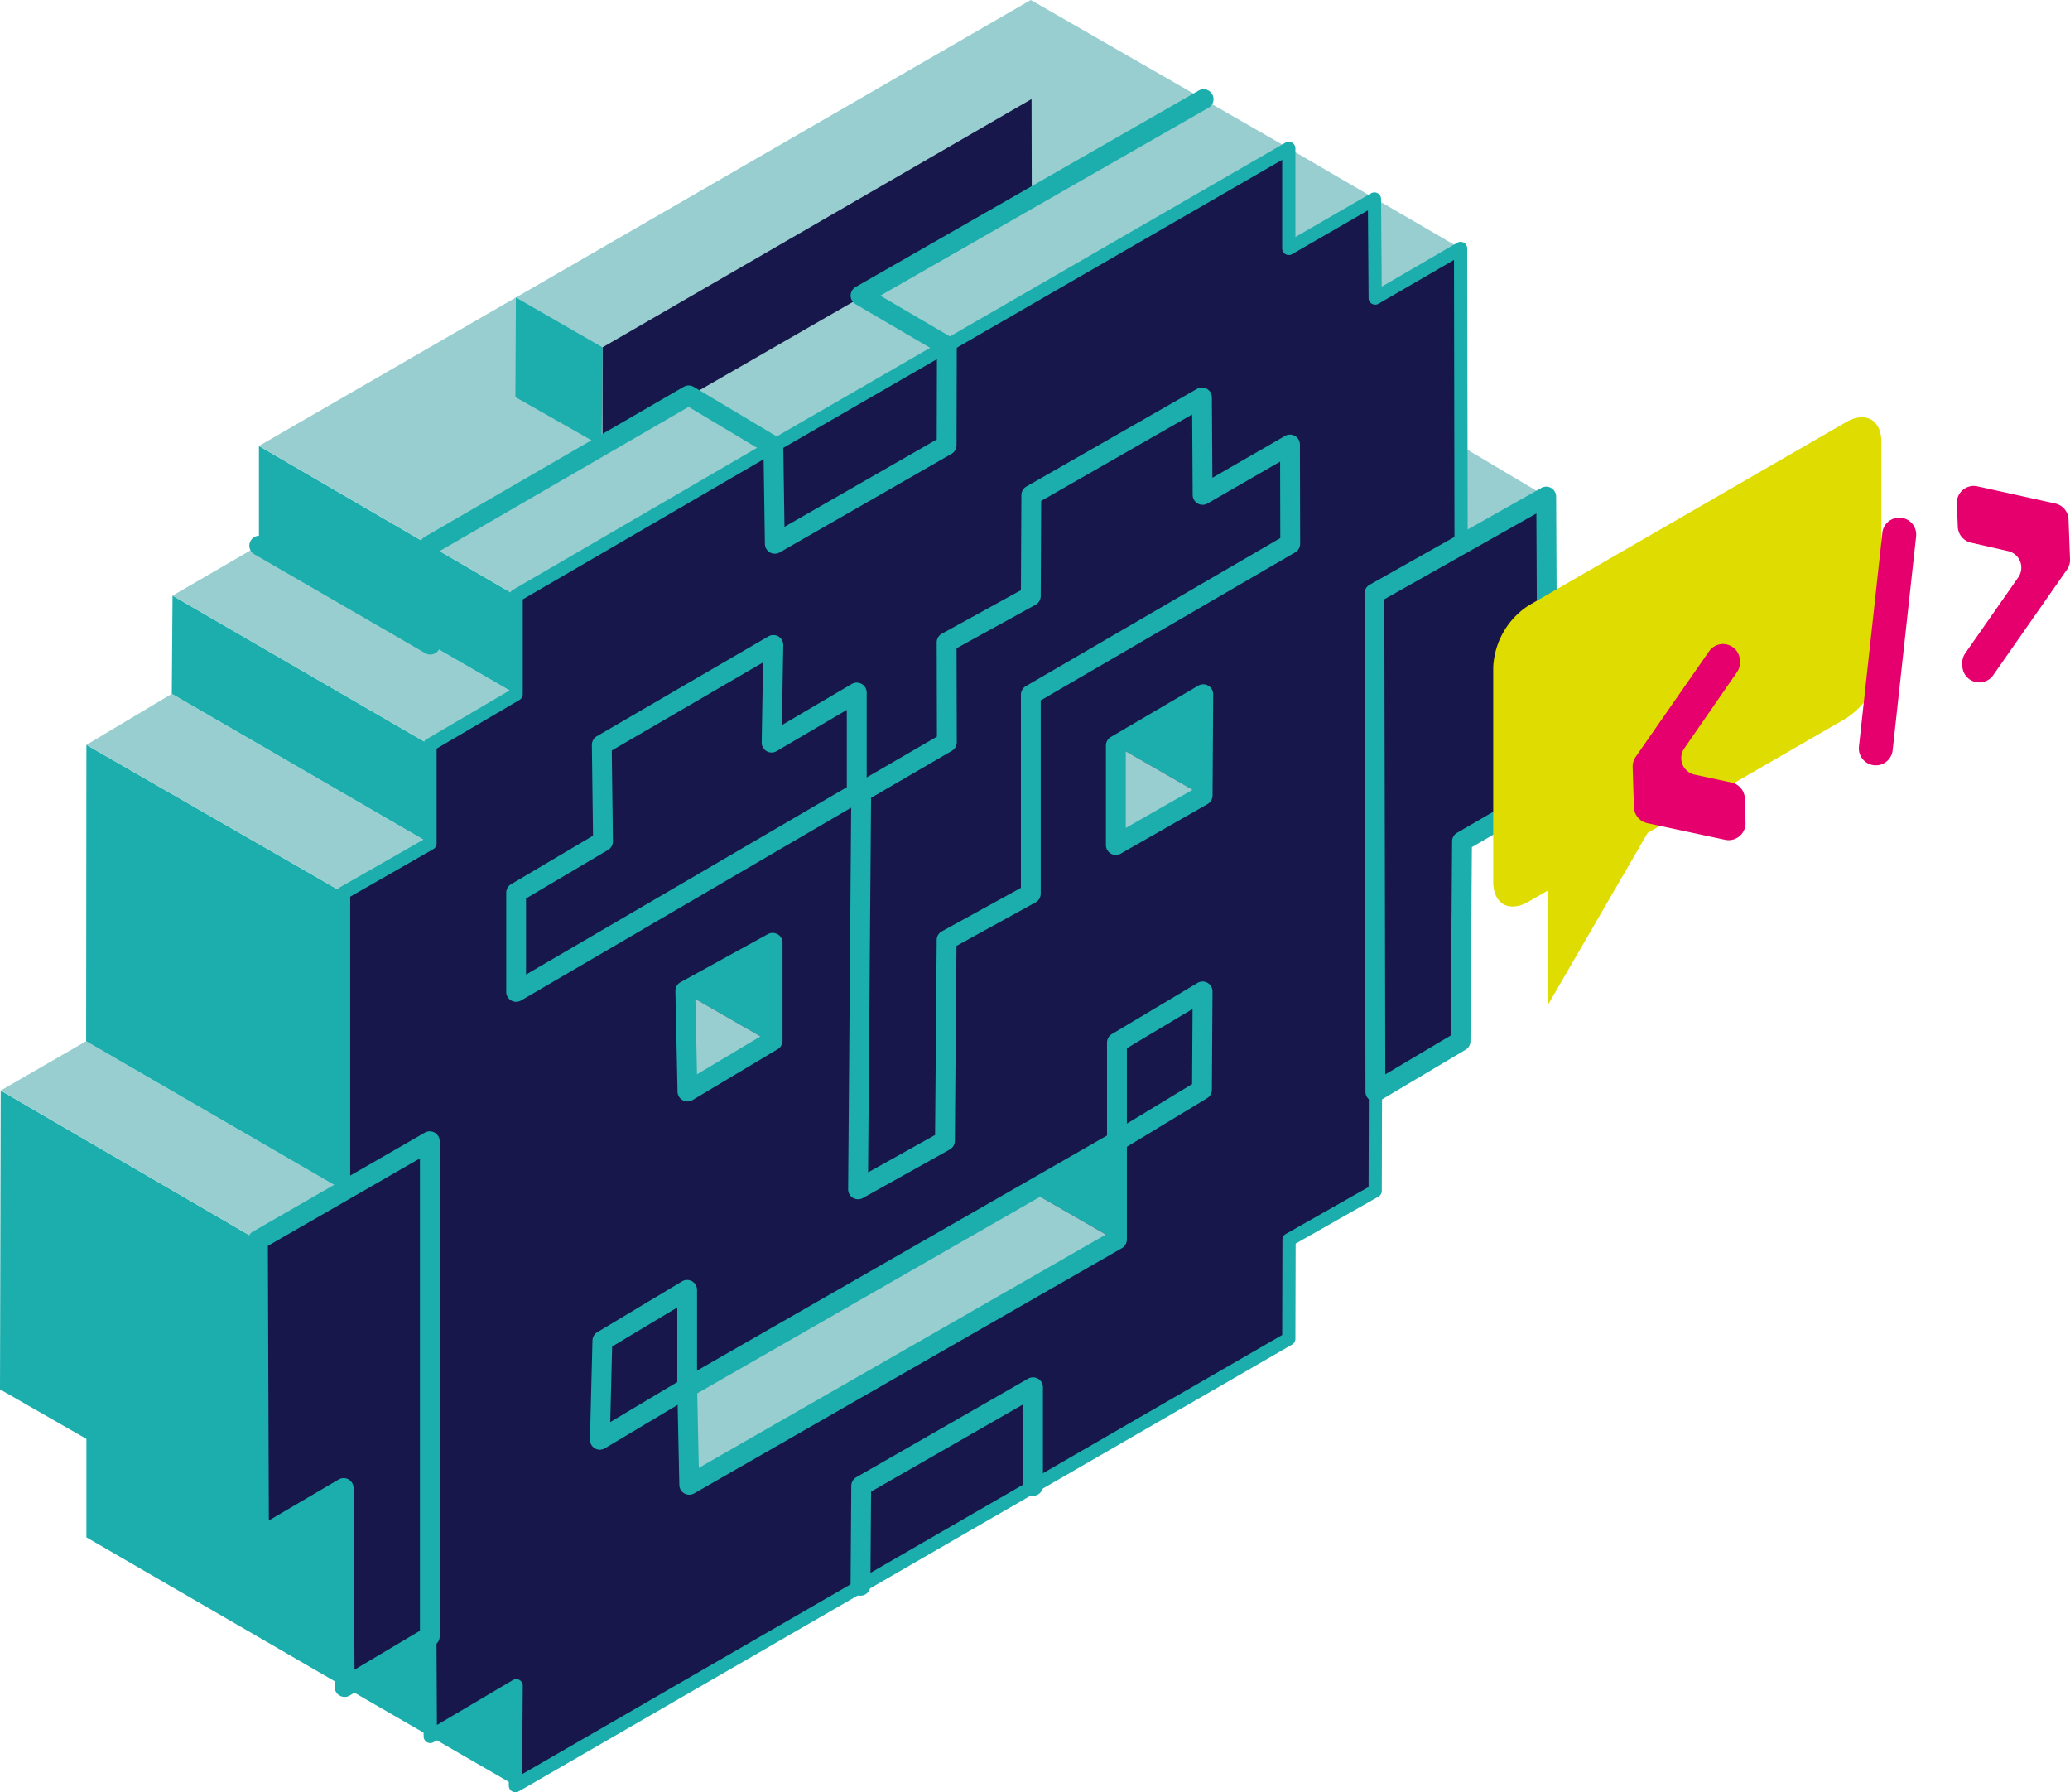 <svg xmlns="http://www.w3.org/2000/svg" xmlns:xlink="http://www.w3.org/1999/xlink" width="217.265" height="188.089" viewBox="0 0 217.265 188.089"><defs><clipPath id="a"><rect width="217.265" height="188.089" fill="none"/></clipPath></defs><path d="M95.986,39.637,78.032,28.983l9.38-4.95,17.511,10.414Z" transform="translate(57.364 17.667)" fill="#98ced0"/><path d="M99.848,19.475,81.816,8.974l-9.108,5.273,26.7,15.9Z" transform="translate(53.45 6.597)" fill="#98ced0"/><path d="M5.226,101.754l27.1,15.706-.1-20.882-27-15.526Z" transform="translate(3.842 59.584)" fill="#1baead"/><path d="M20.889,106.5l17.927,10.352.078-10.485-18.11-10.4Z" transform="translate(15.28 70.547)" fill="#1baead"/><path d="M0,97.323,27.179,112.9l-.106-31.232-27-15.706Z" transform="translate(0 48.487)" fill="#1baead"/><path d="M.045,68.15l27,15.706,8.991-5.219L9.009,62.974Z" transform="translate(0.033 46.294)" fill="#98ced0"/><path d="M5.237,45.052l-.026,31.1L32.232,91.81V60.578Z" transform="translate(3.831 33.119)" fill="#1baead"/><path d="M14.19,41.966,5.226,47.321l27,15.526,9.068-5.174Z" transform="translate(3.842 30.851)" fill="#98ced0"/><path d="M10.47,36.026l-.078,10.3,27.1,15.706V51.688Z" transform="translate(7.64 26.484)" fill="#1baead"/><path d="M19.505,32.992l-9.068,5.266L37.459,53.919,46.5,48.608Z" transform="translate(7.673 24.253)" fill="#98ced0"/><path d="M15.663,26.975v10.44l27,15.616V42.681Z" transform="translate(11.515 19.83)" fill="#1baead"/><path d="M96.677,0,15.664,46.8l27,15.706,81.091-46.939Z" transform="translate(11.515 0)" fill="#98ced0"/><path d="M81.5,16.477,36.448,42.4V32.048L81.476,5.992Z" transform="translate(26.794 4.405)" fill="#17174b"/><path d="M31.177,28.445l.052-10.451,9.094,5.23-.1,10.352Z" transform="translate(22.919 13.229)" fill="#1baead"/><path d="M69.7,40.207l-27,15.706v10.35l-9.042,5.31V81.926L24.593,87.1v31.232l-8.99,5.221.1,31.232,8.886-5.221.106,20.881,8.936-5.31.052,10.5,9.017-5.325L42.626,180.8,123.8,133.9l.026-10.4,9.042-5.131.028-10.4,8.936-5.31V81.94l9.1-5.192-.1-31.232-8.939,5.192-.052-31.232-8.964,5.205-.078-10.4-8.99,5.192V8.974Z" transform="translate(11.47 6.597)" fill="#17174b"/><g transform="translate(0 0)"><g clip-path="url(#a)"><path d="M42.919,181.786a.693.693,0,0,1-.694-.7l.069-9.259-7.961,4.7a.694.694,0,0,1-1.046-.6l-.047-9.288-7.895,4.69a.689.689,0,0,1-.7.009.7.7,0,0,1-.352-.6l-.1-19.676-7.846,4.61a.693.693,0,0,1-1.045-.6l-.1-31.232a.693.693,0,0,1,.345-.6l8.644-5.02V87.394a.691.691,0,0,1,.35-.6l8.717-4.976V71.868a.693.693,0,0,1,.344-.6l8.7-5.108V56.207a.692.692,0,0,1,.345-.6l27-15.706,54.1-31.234a.694.694,0,0,1,1.041.6v9.3l7.95-4.589a.7.7,0,0,1,1.041.6l.068,9.2,7.931-4.607a.694.694,0,0,1,1.043.6l.049,30.028,7.9-4.586a.694.694,0,0,1,1.043.6l.1,31.232a.7.7,0,0,1-.35.606l-8.743,4.99v20.329a.694.694,0,0,1-.34.6l-8.6,5.11-.024,10a.7.7,0,0,1-.352.6l-8.691,4.931-.026,9.993a.693.693,0,0,1-.347.6l-81.17,46.892a.69.69,0,0,1-.347.094M43,169.912a.7.7,0,0,1,.694.7l-.069,9.273L123.4,133.8l.026-10a.691.691,0,0,1,.351-.6l8.691-4.931.026-9.993a.692.692,0,0,1,.338-.6l8.6-5.108V82.234a.693.693,0,0,1,.35-.6l8.742-4.99-.1-29.627-7.9,4.588a.693.693,0,0,1-1.041-.6l-.05-30.03-7.924,4.6a.692.692,0,0,1-1.041-.6l-.069-9.2-7.959,4.595a.694.694,0,0,1-1.041-.6v-9.3L70.341,41.1l-26.65,15.5v9.953a.7.7,0,0,1-.342.6l-8.7,5.108v9.953a.694.694,0,0,1-.35.6L25.582,87.8v30.83a.7.7,0,0,1-.345.6l-8.644,5.02.1,29.624,7.845-4.61a.694.694,0,0,1,1.046.6l.1,19.669,7.9-4.69a.685.685,0,0,1,.7-.007.692.692,0,0,1,.352.6l.045,9.29,7.975-4.711a.7.7,0,0,1,.354-.1" transform="translate(11.177 6.303)" fill="#1baead"/><path d="M52.345,108.627a1.038,1.038,0,0,1-1.041-1.048l.333-41.694a1.04,1.04,0,0,1,.517-.892l8.471-4.919L60.6,50.191a1.038,1.038,0,0,1,.54-.916l8.3-4.567.049-9.979a1.04,1.04,0,0,1,.524-.9L87.926,23.577a1.042,1.042,0,0,1,1.558.9l.054,8.434,7.624-4.392a1.042,1.042,0,0,1,1.562.9l.024,10.418a1.043,1.043,0,0,1-.519.9L71.518,56.274V76.556a1.04,1.04,0,0,1-.54.913l-8.3,4.569-.172,20.468a1.042,1.042,0,0,1-.534.9l-9.12,5.091a1.027,1.027,0,0,1-.507.132M53.714,66.5,53.4,105.805l7.029-3.923L60.6,81.411a1.044,1.044,0,0,1,.54-.9l8.3-4.565V55.676a1.041,1.041,0,0,1,.517-.9L96.664,39.239l-.019-8.02-7.615,4.386a1.04,1.04,0,0,1-1.562-.9l-.054-8.44L71.567,35.34l-.049,9.989a1.041,1.041,0,0,1-.54.907L62.685,50.8l.024,9.868a1.039,1.039,0,0,1-.519.9Z" transform="translate(37.715 17.231)" fill="#1baead"/><path d="M31.663,76.9a1.042,1.042,0,0,1-1.041-1.041v-10.4a1.044,1.044,0,0,1,.51-.9l8.6-5.089-.121-9.526a1.045,1.045,0,0,1,.517-.914L58.136,38.551a1.042,1.042,0,0,1,1.565.918l-.147,8.391,7.334-4.312a1.041,1.041,0,0,1,1.569.9V54.976a1.038,1.038,0,0,1-.515.9L32.189,76.757a1.059,1.059,0,0,1-.526.142M32.7,66.055v7.989l33.67-19.664V46.265l-7.366,4.329a1.041,1.041,0,0,1-1.569-.914l.146-8.4L41.7,50.529l.12,9.522a1.038,1.038,0,0,1-.51.909Z" transform="translate(22.511 28.236)" fill="#1baead"/><path d="M68.006,77.169a1.039,1.039,0,0,1-1.041-1.041V65.776a1.043,1.043,0,0,1,.507-.894l8.99-5.37a1.042,1.042,0,0,1,1.575.9l-.066,10.314a1.041,1.041,0,0,1-.5.883l-8.924,5.408a1.04,1.04,0,0,1-.54.151m1.041-10.8V74.28l6.845-4.149.05-7.883Zm7.883,4.352h0Z" transform="translate(49.228 43.642)" fill="#1baead"/><path d="M36.728,95.231a1.041,1.041,0,0,1-1.041-1.067l.262-10.392a1.044,1.044,0,0,1,.5-.868l8.9-5.339a1.041,1.041,0,0,1,1.577.892V88.719a1.043,1.043,0,0,1-.508.894l-9.165,5.471a1.034,1.034,0,0,1-.534.147M38.016,84.4l-.2,7.931,7.038-4.2V80.3Z" transform="translate(26.235 56.912)" fill="#1baead"/><path d="M34.094,64.72a1.033,1.033,0,0,1-.521-.141L15.583,54.174a1.041,1.041,0,0,1,1.043-1.8l16.416,9.5-.05-8.6a1.042,1.042,0,0,1,.519-.907L60.688,36.623a1.043,1.043,0,0,1,1.057.007l8.886,5.31a1.042,1.042,0,0,1,.508.878l.127,8.5,15.979-9.17.024-9.2-8.547-5a1.042,1.042,0,0,1,.009-1.8l35.981-20.6a1.041,1.041,0,1,1,1.034,1.806L81.326,27.055l7.51,4.4a1.038,1.038,0,0,1,.515.9l-.026,10.4a1.04,1.04,0,0,1-.522.9L70.769,54a1.041,1.041,0,0,1-1.558-.887l-.146-9.684-7.864-4.7L35.078,53.862l.057,9.81a1.041,1.041,0,0,1-1.041,1.048" transform="translate(11.073 3.972)" fill="#1baead"/><path d="M52.492,106.225h-.009a1.039,1.039,0,0,1-1.032-1.048l.078-10.485a1.037,1.037,0,0,1,.522-.9L70.085,83.444a1.04,1.04,0,0,1,1.558.9V94.7a1.041,1.041,0,0,1-2.082,0V86.146L53.606,95.3l-.073,9.887a1.043,1.043,0,0,1-1.041,1.034" transform="translate(37.823 61.242)" fill="#1baead"/><path d="M25.139,127.783a1.041,1.041,0,0,1-1.041-1.036L24,107.673l-7.326,4.307a1.043,1.043,0,0,1-1.569-.9L15,79.852a1.043,1.043,0,0,1,.521-.906L33.558,68.565a1.042,1.042,0,0,1,1.56.9v51.966a1.046,1.046,0,0,1-.51.9l-8.938,5.31a1.037,1.037,0,0,1-.531.146m-.1-22.965a1.042,1.042,0,0,1,1.041,1.036l.1,19.064,6.864-4.079V71.268L17.088,80.449l.1,28.817,7.324-4.3a1.045,1.045,0,0,1,.527-.144" transform="translate(11.03 50.302)" fill="#1baead"/><path d="M83.683,93.982a1.041,1.041,0,0,1-1.041-1.039l-.1-52.3a1.043,1.043,0,0,1,.529-.909L101.1,29.569a1.042,1.042,0,0,1,1.553.9l.154,30.965a1.042,1.042,0,0,1-.519.906l-8.476,4.923-.151,20.374a1.044,1.044,0,0,1-.508.888l-8.938,5.31a1.048,1.048,0,0,1-.533.146m.939-52.729.1,49.861,6.864-4.078.151-20.383a1.04,1.04,0,0,1,.517-.892l8.469-4.919-.142-28.59Z" transform="translate(60.677 21.639)" fill="#1baead"/><path d="M76.6,52.618,67.5,47.376l9.174-5.384Z" transform="translate(49.619 30.87)" fill="#1baead"/><path d="M67.5,55.535l9.108-5.2L67.5,45.095Z" transform="translate(49.619 33.151)" fill="#98ced0"/><path d="M50.558,67.588l-9.108-5.242,9.174-5.384Z" transform="translate(30.472 41.875)" fill="#1baead"/><path d="M41.451,60.065v10.44l9.108-5.2" transform="translate(30.472 44.156)" fill="#98ced0"/><path d="M71.454,79.571l-9.108-5.242,9.174-5.384Z" transform="translate(45.833 50.684)" fill="#1baead"/><path d="M77.62,72.048l-36.051,20.8.215,10.012L86.727,77.289" transform="translate(30.559 52.965)" fill="#98ced0"/><path d="M67.938,59.3A1.041,1.041,0,0,1,66.9,58.258V47.816a1.044,1.044,0,0,1,.514-.9l9.174-5.384a1.042,1.042,0,0,1,1.569.9l-.066,10.626a1.04,1.04,0,0,1-.526.9l-9.108,5.2a1.046,1.046,0,0,1-.515.137m1.041-10.886v8.051l7.029-4.012.05-8.2Z" transform="translate(49.178 30.428)" fill="#1baead"/><path d="M42.121,74.109a1.04,1.04,0,0,1-1.039-1.019l-.227-10.555a1.039,1.039,0,0,1,.538-.935l9.167-5.046a1.041,1.041,0,0,1,1.543.913v10.26a1.044,1.044,0,0,1-.507.9l-8.939,5.339a1.03,1.03,0,0,1-.534.147m.828-10.989.175,8.136,6.9-4.119V59.228Z" transform="translate(30.033 41.481)" fill="#1baead"/><path d="M42.225,106.562a1.039,1.039,0,0,1-1.041-1.019L40.97,95.351a1.041,1.041,0,0,1,.522-.925L86.6,68.564a1.04,1.04,0,0,1,1.558.9V79.787a1.044,1.044,0,0,1-.522.9L42.742,106.425a1.035,1.035,0,0,1-.517.137m.84-10.636.165,7.82L86.075,79.185V71.264Z" transform="translate(30.118 50.303)" fill="#1baead"/><path d="M90.326,51.384V73.966c0,2.346,1.659,3.293,3.7,2.112l2.084-1.2V86.831L106.532,68.86l20.837-12.03a8.166,8.166,0,0,0,3.7-6.39V27.859c0-2.348-1.659-3.293-3.7-2.113L94.031,44.995a8.162,8.162,0,0,0-3.7,6.389" transform="translate(66.402 18.553)" fill="#dedc00"/><path d="M118.371,31.244l.1,2.434a1.778,1.778,0,0,0,1.383,1.664l3.9.888a1.779,1.779,0,0,1,1.064,2.752l-5.559,7.957a1.779,1.779,0,0,0-.319,1.09l.012.276a1.778,1.778,0,0,0,3.234.947l7.744-11.086a1.768,1.768,0,0,0,.319-1.086l-.158-4.178a1.78,1.78,0,0,0-1.4-1.671l-8.164-1.8a1.779,1.779,0,0,0-2.158,1.808" transform="translate(87.017 21.608)" fill="#e5006d"/><path d="M110.018,40.686l.005.158a1.781,1.781,0,0,1-.316,1.062l-5.532,8a1.778,1.778,0,0,0,1.091,2.75l3.864.828a1.78,1.78,0,0,1,1.405,1.688l.073,2.532a1.777,1.777,0,0,1-2.15,1.789l-8.166-1.747a1.776,1.776,0,0,1-1.4-1.685l-.13-4.2a1.8,1.8,0,0,1,.318-1.071l7.7-11.075a1.779,1.779,0,0,1,3.238.965" transform="translate(72.602 28.638)" fill="#e5006d"/><path d="M118.454,33.283l-2.466,22.472a1.779,1.779,0,0,1-3.536-.389l2.46-22.468a1.784,1.784,0,0,1,.881-1.348l.005,0a1.778,1.778,0,0,1,2.655,1.735" transform="translate(82.659 23.015)" fill="#e5006d"/></g></g></svg>